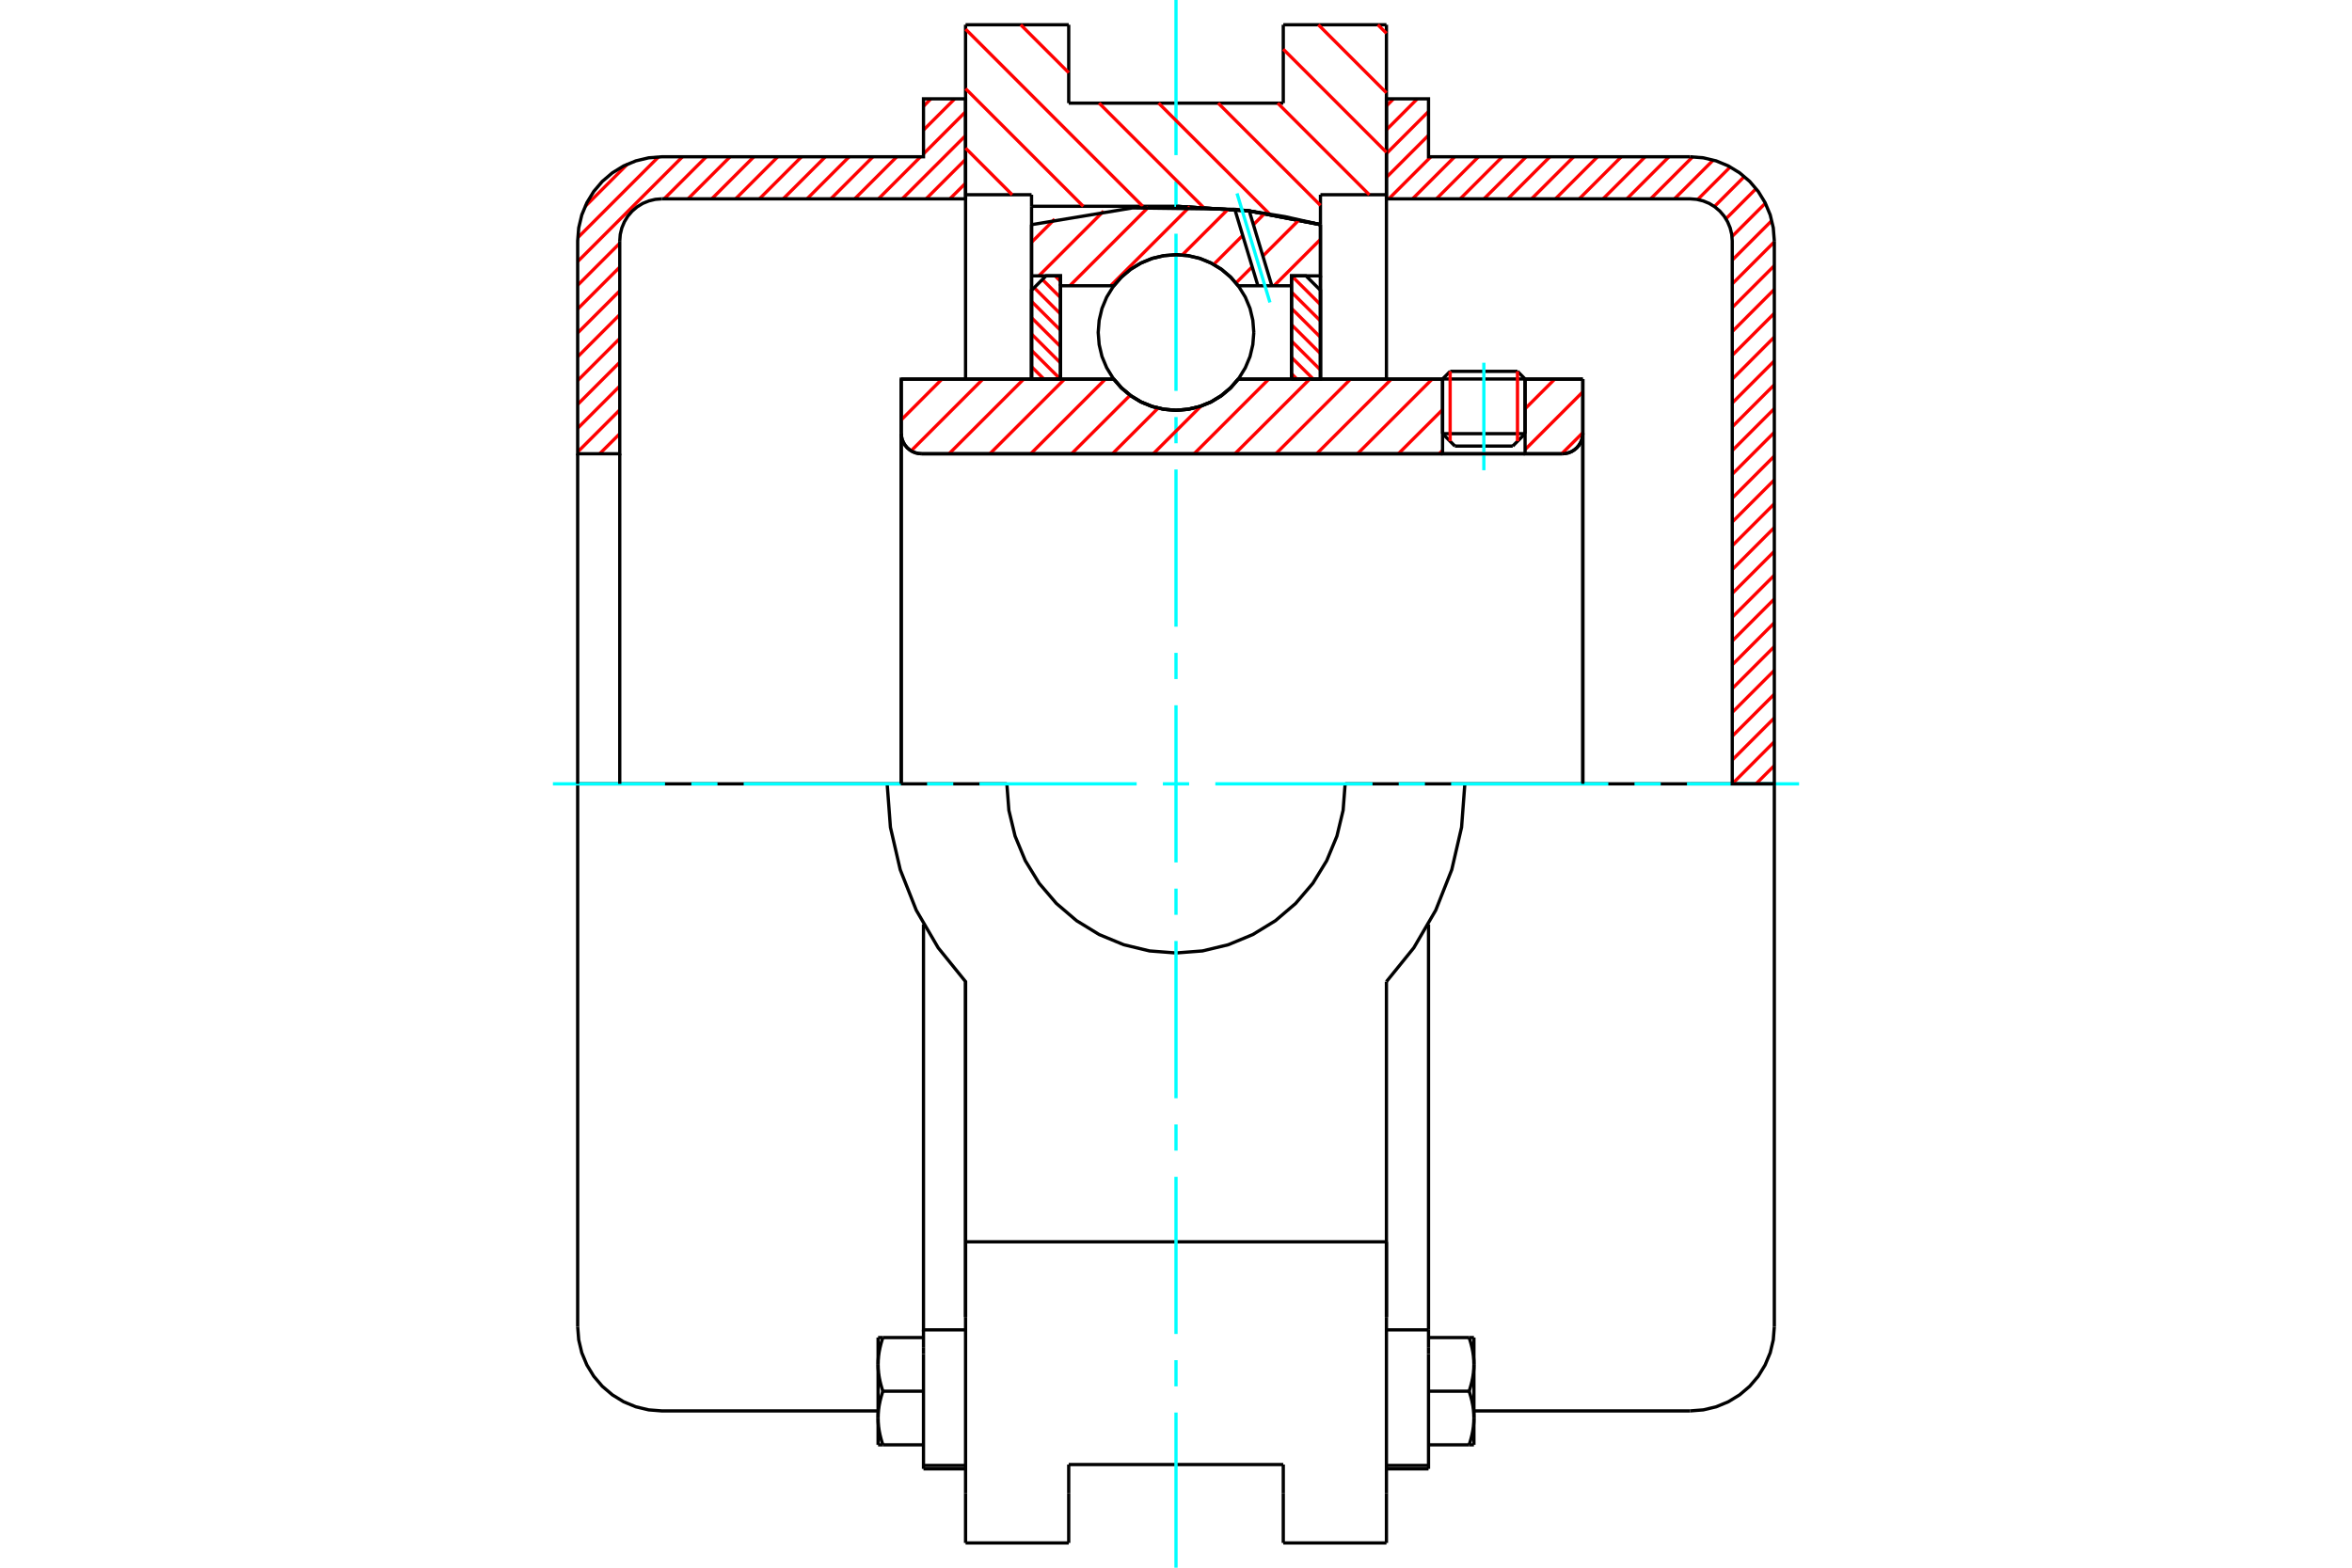<?xml version="1.0" standalone="no"?>
<!DOCTYPE svg PUBLIC "-//W3C//DTD SVG 1.1//EN"
	"http://www.w3.org/Graphics/SVG/1.1/DTD/svg11.dtd">
<svg xmlns="http://www.w3.org/2000/svg" height="100%" width="100%" viewBox="0 0 36000 24000">
	<rect x="-1800" y="-1200" width="39600" height="26400" style="fill:#FFF"/>
	<g style="fill:none; fill-rule:evenodd" transform="matrix(1 0 0 1 0 0)">
		<g style="fill:none; stroke:#000; stroke-width:50; shape-rendering:geometricPrecision">
			<line x1="23343" y1="5802" x2="22080" y2="5802"/>
			<line x1="22196" y1="5685" x2="23227" y2="5685"/>
			<line x1="22080" y1="6639" x2="23343" y2="6639"/>
			<line x1="23154" y1="6829" x2="22269" y2="6829"/>
			<polyline points="23912,6947 23961,6943 24009,6932 24055,6913 24097,6887 24135,6855 24167,6817 24193,6775 24212,6729 24223,6681 24227,6632"/>
			<line x1="24227" y1="5804" x2="24227" y2="6632"/>
			<line x1="23343" y1="5804" x2="24227" y2="5804"/>
			<line x1="18953" y1="5804" x2="22080" y2="5804"/>
			<polyline points="17047,5804 17169,5942 17310,6060 17467,6155 17638,6224 17817,6266 18000,6281 18183,6266 18362,6224 18533,6155 18690,6060 18831,5942 18953,5804"/>
			<line x1="13794" y1="5804" x2="17047" y2="5804"/>
			<line x1="13794" y1="6632" x2="13794" y2="5804"/>
			<polyline points="13794,6632 13798,6681 13809,6729 13828,6775 13854,6817 13886,6855 13924,6887 13966,6913 14012,6932 14060,6943 14109,6947"/>
			<line x1="23912" y1="6947" x2="14109" y2="6947"/>
			<line x1="24227" y1="6632" x2="24227" y2="12000"/>
			<line x1="13794" y1="6632" x2="13794" y2="12000"/>
			<line x1="22196" y1="5685" x2="22080" y2="5802"/>
			<line x1="23343" y1="5802" x2="23227" y2="5685"/>
			<line x1="23154" y1="6829" x2="23343" y2="6639"/>
			<line x1="22080" y1="6639" x2="22269" y2="6829"/>
			<line x1="22080" y1="5802" x2="22080" y2="6639"/>
			<line x1="23343" y1="6639" x2="23343" y2="5802"/>
			<line x1="21221" y1="379" x2="21221" y2="2981"/>
			<line x1="19642" y1="379" x2="21221" y2="379"/>
			<line x1="19642" y1="1579" x2="19642" y2="379"/>
			<line x1="16358" y1="1579" x2="19642" y2="1579"/>
			<line x1="16358" y1="379" x2="16358" y2="1579"/>
			<line x1="14779" y1="379" x2="16358" y2="379"/>
			<line x1="14779" y1="2981" x2="14779" y2="379"/>
			<line x1="15789" y1="2981" x2="14779" y2="2981"/>
			<line x1="15789" y1="3158" x2="15789" y2="2981"/>
			<line x1="18000" y1="3158" x2="15789" y2="3158"/>
			<polyline points="20211,3439 19114,3228 18000,3158"/>
			<line x1="20211" y1="2981" x2="20211" y2="3439"/>
			<line x1="21221" y1="2981" x2="20211" y2="2981"/>
			<line x1="22421" y1="12000" x2="20589" y2="12000"/>
			<line x1="15411" y1="12000" x2="13579" y2="12000"/>
			<polyline points="15411,12000 15442,12405 15537,12800 15693,13176 15905,13522 16169,13831 16478,14095 16824,14307 17200,14463 17595,14558 18000,14589 18405,14558 18800,14463 19176,14307 19522,14095 19831,13831 20095,13522 20307,13176 20463,12800 20558,12405 20589,12000"/>
			<polyline points="13579,12000 13629,12665 13779,13314 14024,13934 14360,14510 14779,15028 14779,19011"/>
			<line x1="21221" y1="19011" x2="14779" y2="19011"/>
			<line x1="21221" y1="15028" x2="21221" y2="19011"/>
			<polyline points="21221,15028 21640,14510 21976,13934 22221,13314 22371,12665 22421,12000"/>
			<line x1="21221" y1="20163" x2="21221" y2="19011"/>
			<line x1="21221" y1="22857" x2="21221" y2="20163"/>
			<line x1="21221" y1="23621" x2="21221" y2="22857"/>
			<line x1="21221" y1="19010" x2="21221" y2="20163"/>
			<line x1="21221" y1="2981" x2="21221" y2="5804"/>
			<line x1="14779" y1="5804" x2="14779" y2="2981"/>
			<line x1="14779" y1="22857" x2="14779" y2="23621"/>
			<line x1="14779" y1="20163" x2="14779" y2="22857"/>
			<line x1="14779" y1="20163" x2="14779" y2="19011"/>
			<line x1="20211" y1="3439" x2="20211" y2="5804"/>
			<line x1="15789" y1="5800" x2="15789" y2="3158"/>
			<line x1="16358" y1="22857" x2="16358" y2="22421"/>
			<line x1="16358" y1="23621" x2="16358" y2="22857"/>
			<line x1="16358" y1="22421" x2="19642" y2="22421"/>
			<line x1="19642" y1="22857" x2="19642" y2="23621"/>
			<line x1="19642" y1="22421" x2="19642" y2="22857"/>
			<line x1="19642" y1="23621" x2="21221" y2="23621"/>
			<line x1="14779" y1="23621" x2="16358" y2="23621"/>
			<polyline points="20211,3439 19114,3228 18000,3158"/>
			<line x1="14135" y1="22435" x2="14135" y2="22487"/>
			<line x1="14135" y1="20730" x2="14135" y2="22435"/>
			<line x1="14135" y1="20633" x2="14135" y2="20730"/>
			<line x1="14135" y1="20359" x2="14135" y2="20633"/>
			<polyline points="14135,14151 14135,20359 14779,20359"/>
			<polyline points="13440,21709 13440,21720 13440,21731 13441,21743 13441,21754 13441,21765 13442,21776 13443,21788 13444,21799 13445,21810 13446,21821 13447,21833 13448,21844 13450,21855 13452,21867 13453,21878 13455,21889 13457,21901 13459,21912 13461,21924 13464,21936 13466,21947 13468,21959 13471,21971 13474,21983 13477,21995 13480,22007 13483,22019 13486,22031 13490,22043 13493,22056 13497,22068 13501,22081 13505,22094 13509,22106 13513,22119"/>
			<line x1="13440" y1="22119" x2="13440" y2="21709"/>
			<line x1="13513" y1="22119" x2="13440" y2="22119"/>
			<polyline points="13440,20888 13440,20899 13440,20910 13441,20922 13441,20933 13441,20944 13442,20955 13443,20967 13444,20978 13445,20989 13446,21000 13447,21012 13448,21023 13450,21034 13452,21046 13453,21057 13455,21068 13457,21080 13459,21091 13461,21103 13464,21115 13466,21126 13468,21138 13471,21150 13474,21162 13477,21174 13480,21186 13483,21198 13486,21210 13490,21222 13493,21235 13497,21247 13501,21260 13505,21273 13509,21285 13513,21298"/>
			<line x1="13440" y1="21709" x2="13440" y2="20888"/>
			<polyline points="13513,21298 13509,21311 13505,21324 13501,21337 13497,21350 13493,21362 13490,21374 13486,21387 13483,21399 13480,21411 13477,21423 13474,21435 13471,21447 13468,21459 13466,21471 13464,21482 13461,21494 13459,21505 13457,21517 13455,21528 13453,21540 13452,21551 13450,21563 13448,21574 13447,21585 13446,21596 13445,21608 13444,21619 13443,21630 13442,21641 13441,21653 13441,21664 13441,21675 13440,21686 13440,21698 13440,21709"/>
			<line x1="13440" y1="20477" x2="13513" y2="20477"/>
			<line x1="13440" y1="20888" x2="13440" y2="20477"/>
			<polyline points="13513,20477 13509,20490 13505,20503 13501,20516 13497,20529 13493,20541 13490,20553 13486,20566 13483,20578 13480,20590 13477,20602 13474,20614 13471,20626 13468,20638 13466,20649 13464,20661 13461,20673 13459,20684 13457,20696 13455,20707 13453,20719 13452,20730 13450,20741 13448,20753 13447,20764 13446,20775 13445,20787 13444,20798 13443,20809 13442,20820 13441,20832 13441,20843 13441,20854 13440,20865 13440,20877 13440,20888"/>
			<line x1="14135" y1="21298" x2="13513" y2="21298"/>
			<line x1="14135" y1="20477" x2="13513" y2="20477"/>
			<line x1="14135" y1="22119" x2="13513" y2="22119"/>
			<line x1="10131" y1="12000" x2="8842" y2="12000"/>
			<line x1="13579" y1="12000" x2="10131" y2="12000"/>
			<line x1="8842" y1="12000" x2="8842" y2="20312"/>
			<line x1="14779" y1="15028" x2="14779" y2="20163"/>
			<line x1="14135" y1="22487" x2="14779" y2="22487"/>
			<line x1="14135" y1="22435" x2="14779" y2="22435"/>
			<polyline points="8842,20312 8858,20513 8905,20710 8983,20897 9088,21069 9219,21223 9373,21354 9546,21460 9732,21537 9929,21584 10131,21600 13440,21600"/>
			<line x1="21865" y1="22487" x2="21865" y2="22435"/>
			<line x1="21221" y1="20359" x2="21865" y2="20359"/>
			<line x1="21865" y1="20633" x2="21865" y2="20359"/>
			<line x1="21865" y1="20730" x2="21865" y2="20633"/>
			<line x1="21865" y1="22435" x2="21865" y2="20730"/>
			<line x1="21865" y1="20359" x2="21865" y2="14151"/>
			<line x1="22487" y1="20477" x2="22560" y2="20477"/>
			<polyline points="22560,20888 22560,20877 22560,20865 22559,20854 22559,20843 22559,20832 22558,20820 22557,20809 22556,20798 22555,20787 22554,20775 22553,20764 22552,20753 22550,20741 22548,20730 22547,20719 22545,20707 22543,20696 22541,20684 22539,20673 22536,20661 22534,20649 22532,20638 22529,20626 22526,20614 22523,20602 22520,20590 22517,20578 22514,20566 22510,20553 22507,20541 22503,20529 22499,20516 22495,20503 22491,20490 22487,20477"/>
			<line x1="22560" y1="20477" x2="22560" y2="20888"/>
			<polyline points="22560,21709 22560,21698 22560,21686 22559,21675 22559,21664 22559,21653 22558,21641 22557,21630 22556,21619 22555,21608 22554,21596 22553,21585 22552,21574 22550,21563 22548,21551 22547,21540 22545,21528 22543,21517 22541,21505 22539,21494 22536,21482 22534,21471 22532,21459 22529,21447 22526,21435 22523,21423 22520,21411 22517,21399 22514,21387 22510,21374 22507,21362 22503,21350 22499,21337 22495,21324 22491,21311 22487,21298"/>
			<line x1="22560" y1="20888" x2="22560" y2="21709"/>
			<polyline points="22487,21298 22491,21285 22495,21273 22499,21260 22503,21247 22507,21235 22510,21222 22514,21210 22517,21198 22520,21186 22523,21174 22526,21162 22529,21150 22532,21138 22534,21126 22536,21115 22539,21103 22541,21091 22543,21080 22545,21068 22547,21057 22548,21046 22550,21034 22552,21023 22553,21012 22554,21000 22555,20989 22556,20978 22557,20967 22558,20955 22559,20944 22559,20933 22559,20922 22560,20910 22560,20899 22560,20888"/>
			<line x1="22560" y1="22119" x2="22487" y2="22119"/>
			<line x1="22560" y1="21709" x2="22560" y2="22119"/>
			<polyline points="22487,22119 22491,22106 22495,22094 22499,22081 22503,22068 22507,22056 22510,22043 22514,22031 22517,22019 22520,22007 22523,21995 22526,21983 22529,21971 22532,21959 22534,21947 22536,21936 22539,21924 22541,21912 22543,21901 22545,21889 22547,21878 22548,21867 22550,21855 22552,21844 22553,21833 22554,21821 22555,21810 22556,21799 22557,21788 22558,21776 22559,21765 22559,21754 22559,21743 22560,21731 22560,21720 22560,21709"/>
			<line x1="21865" y1="22119" x2="22487" y2="22119"/>
			<line x1="21865" y1="21298" x2="22487" y2="21298"/>
			<line x1="21865" y1="20477" x2="22487" y2="20477"/>
			<line x1="25869" y1="12000" x2="22421" y2="12000"/>
			<line x1="27158" y1="12000" x2="25869" y2="12000"/>
			<line x1="27158" y1="20312" x2="27158" y2="12000"/>
			<line x1="21221" y1="22487" x2="21865" y2="22487"/>
			<line x1="21221" y1="22435" x2="21865" y2="22435"/>
			<polyline points="25869,21600 26071,21584 26268,21537 26454,21460 26627,21354 26781,21223 26912,21069 27017,20897 27095,20710 27142,20513 27158,20312"/>
			<line x1="22560" y1="21600" x2="25869" y2="21600"/>
		</g>
		<g style="fill:none; stroke:#0FF; stroke-width:50; shape-rendering:geometricPrecision">
			<line x1="22712" y1="7199" x2="22712" y2="5553"/>
			<line x1="8463" y1="12000" x2="10179" y2="12000"/>
			<line x1="10581" y1="12000" x2="10982" y2="12000"/>
			<line x1="11383" y1="12000" x2="13789" y2="12000"/>
			<line x1="14190" y1="12000" x2="14591" y2="12000"/>
			<line x1="14992" y1="12000" x2="17398" y2="12000"/>
			<line x1="17799" y1="12000" x2="18201" y2="12000"/>
			<line x1="18602" y1="12000" x2="21008" y2="12000"/>
			<line x1="21409" y1="12000" x2="21810" y2="12000"/>
			<line x1="22211" y1="12000" x2="24617" y2="12000"/>
			<line x1="25018" y1="12000" x2="25419" y2="12000"/>
			<line x1="25821" y1="12000" x2="27537" y2="12000"/>
			<line x1="18000" y1="24000" x2="18000" y2="21625"/>
			<line x1="18000" y1="21224" x2="18000" y2="20823"/>
			<line x1="18000" y1="20422" x2="18000" y2="18016"/>
			<line x1="18000" y1="17615" x2="18000" y2="17214"/>
			<line x1="18000" y1="16813" x2="18000" y2="14406"/>
			<line x1="18000" y1="14005" x2="18000" y2="13604"/>
			<line x1="18000" y1="13203" x2="18000" y2="10797"/>
			<line x1="18000" y1="10396" x2="18000" y2="9995"/>
			<line x1="18000" y1="9594" x2="18000" y2="7187"/>
			<line x1="18000" y1="6786" x2="18000" y2="6385"/>
			<line x1="18000" y1="5984" x2="18000" y2="3578"/>
			<line x1="18000" y1="3177" x2="18000" y2="2776"/>
			<line x1="18000" y1="2375" x2="18000" y2="0"/>
		</g>
		<g style="fill:none; stroke:#F00; stroke-width:50; shape-rendering:geometricPrecision">
			<line x1="27158" y1="11720" x2="26878" y2="12000"/>
			<line x1="27158" y1="11355" x2="26514" y2="12000"/>
			<line x1="27158" y1="10991" x2="26514" y2="11635"/>
			<line x1="27158" y1="10627" x2="26514" y2="11271"/>
			<line x1="27158" y1="10262" x2="26514" y2="10906"/>
			<line x1="27158" y1="9898" x2="26514" y2="10542"/>
			<line x1="27158" y1="9533" x2="26514" y2="10178"/>
			<line x1="27158" y1="9169" x2="26514" y2="9813"/>
			<line x1="27158" y1="8805" x2="26514" y2="9449"/>
			<line x1="27158" y1="8440" x2="26514" y2="9084"/>
			<line x1="27158" y1="8076" x2="26514" y2="8720"/>
			<line x1="27158" y1="7711" x2="26514" y2="8355"/>
			<line x1="27158" y1="7347" x2="26514" y2="7991"/>
			<line x1="27158" y1="6982" x2="26514" y2="7627"/>
			<line x1="27158" y1="6618" x2="26514" y2="7262"/>
			<line x1="27158" y1="6254" x2="26514" y2="6898"/>
			<line x1="27158" y1="5889" x2="26514" y2="6533"/>
			<line x1="27158" y1="5525" x2="26514" y2="6169"/>
			<line x1="27158" y1="5160" x2="26514" y2="5805"/>
			<line x1="27158" y1="4796" x2="26514" y2="5440"/>
			<line x1="27158" y1="4431" x2="26514" y2="5076"/>
			<line x1="27158" y1="4067" x2="26514" y2="4711"/>
			<line x1="27158" y1="3703" x2="26514" y2="4347"/>
			<line x1="27119" y1="3377" x2="26514" y2="3982"/>
			<line x1="27021" y1="3111" x2="26510" y2="3622"/>
			<line x1="26879" y1="2888" x2="26417" y2="3350"/>
			<line x1="26699" y1="2703" x2="26241" y2="3162"/>
			<line x1="26483" y1="2556" x2="25984" y2="3055"/>
			<line x1="26224" y1="2450" x2="25630" y2="3044"/>
			<line x1="25908" y1="2401" x2="25265" y2="3044"/>
			<line x1="25545" y1="2400" x2="24901" y2="3044"/>
			<line x1="25181" y1="2400" x2="24537" y2="3044"/>
			<line x1="24816" y1="2400" x2="24172" y2="3044"/>
			<line x1="24452" y1="2400" x2="23808" y2="3044"/>
			<line x1="24087" y1="2400" x2="23443" y2="3044"/>
			<line x1="23723" y1="2400" x2="23079" y2="3044"/>
			<line x1="23359" y1="2400" x2="22714" y2="3044"/>
			<line x1="22994" y1="2400" x2="22350" y2="3044"/>
			<line x1="22630" y1="2400" x2="21986" y2="3044"/>
			<line x1="22265" y1="2400" x2="21621" y2="3044"/>
			<line x1="21901" y1="2400" x2="21257" y2="3044"/>
			<line x1="21865" y1="2071" x2="21221" y2="2715"/>
			<line x1="21865" y1="1707" x2="21221" y2="2351"/>
			<line x1="21694" y1="1513" x2="21221" y2="1987"/>
			<line x1="21330" y1="1513" x2="21221" y2="1622"/>
		</g>
		<g style="fill:none; stroke:#000; stroke-width:50; shape-rendering:geometricPrecision">
			<polyline points="21221,3044 21221,1513 21865,1513 21865,2400 25869,2400"/>
			<polyline points="27158,3688 27142,3487 27095,3290 27017,3103 26912,2931 26781,2777 26627,2646 26454,2540 26268,2463 26071,2416 25869,2400"/>
			<polyline points="27158,3688 27158,12000 26514,12000 26514,3688 26506,3588 26482,3489 26443,3396 26391,3310 26325,3233 26248,3167 26162,3114 26069,3076 25970,3052 25869,3044 21221,3044"/>
		</g>
		<g style="fill:none; stroke:#F00; stroke-width:50; shape-rendering:geometricPrecision">
			<line x1="14779" y1="2805" x2="14539" y2="3044"/>
			<line x1="14779" y1="2440" x2="14175" y2="3044"/>
			<line x1="14779" y1="2076" x2="13810" y2="3044"/>
			<line x1="14779" y1="1711" x2="14135" y2="2356"/>
			<line x1="14090" y1="2400" x2="13446" y2="3044"/>
			<line x1="14613" y1="1513" x2="14135" y2="1991"/>
			<line x1="13726" y1="2400" x2="13082" y2="3044"/>
			<line x1="9486" y1="6640" x2="9178" y2="6947"/>
			<line x1="14248" y1="1513" x2="14135" y2="1627"/>
			<line x1="13361" y1="2400" x2="12717" y2="3044"/>
			<line x1="9486" y1="6275" x2="8842" y2="6919"/>
			<line x1="12997" y1="2400" x2="12353" y2="3044"/>
			<line x1="9486" y1="5911" x2="8842" y2="6555"/>
			<line x1="12633" y1="2400" x2="11988" y2="3044"/>
			<line x1="9486" y1="5546" x2="8842" y2="6190"/>
			<line x1="12268" y1="2400" x2="11624" y2="3044"/>
			<line x1="9486" y1="5182" x2="8842" y2="5826"/>
			<line x1="11904" y1="2400" x2="11260" y2="3044"/>
			<line x1="9486" y1="4817" x2="8842" y2="5462"/>
			<line x1="11539" y1="2400" x2="10895" y2="3044"/>
			<line x1="9486" y1="4453" x2="8842" y2="5097"/>
			<line x1="11175" y1="2400" x2="10531" y2="3044"/>
			<line x1="9486" y1="4089" x2="8842" y2="4733"/>
			<line x1="10810" y1="2400" x2="10166" y2="3044"/>
			<line x1="9486" y1="3724" x2="8842" y2="4368"/>
			<line x1="10446" y1="2400" x2="8842" y2="4004"/>
			<line x1="10080" y1="2402" x2="8844" y2="3638"/>
			<line x1="9604" y1="2513" x2="8955" y2="3162"/>
		</g>
		<g style="fill:none; stroke:#000; stroke-width:50; shape-rendering:geometricPrecision">
			<polyline points="14779,3044 14779,1513 14135,1513 14135,2400 10131,2400 9929,2416 9732,2463 9546,2540 9373,2646 9219,2777 9088,2931 8983,3103 8905,3290 8858,3487 8842,3688 8842,6947 9486,6947 9486,3688"/>
			<polyline points="10131,3044 10030,3052 9931,3076 9838,3114 9752,3167 9675,3233 9609,3310 9557,3396 9518,3489 9494,3588 9486,3688"/>
			<line x1="10131" y1="3044" x2="14779" y2="3044"/>
			<line x1="8842" y1="12000" x2="8842" y2="6947"/>
			<line x1="9486" y1="6947" x2="9486" y2="12000"/>
		</g>
		<g style="fill:none; stroke:#F00; stroke-width:50; shape-rendering:geometricPrecision">
			<line x1="21090" y1="379" x2="21221" y2="510"/>
			<line x1="20179" y1="379" x2="21221" y2="1421"/>
			<line x1="19642" y1="753" x2="21221" y2="2332"/>
			<line x1="19557" y1="1579" x2="20959" y2="2981"/>
			<line x1="18646" y1="1579" x2="20211" y2="3144"/>
			<line x1="17734" y1="1579" x2="19435" y2="3279"/>
			<line x1="15623" y1="379" x2="16358" y2="1113"/>
			<line x1="16823" y1="1579" x2="18416" y2="3171"/>
			<line x1="14779" y1="446" x2="17491" y2="3158"/>
			<line x1="14779" y1="1357" x2="16580" y2="3158"/>
			<line x1="14779" y1="2268" x2="15492" y2="2981"/>
		</g>
		<g style="fill:none; stroke:#000; stroke-width:50; shape-rendering:geometricPrecision">
			<polyline points="20211,3439 19114,3228 18000,3158"/>
		</g>
		<g style="fill:none; stroke:#F00; stroke-width:50; shape-rendering:geometricPrecision">
			<line x1="23227" y1="5685" x2="23227" y2="6755"/>
			<line x1="22196" y1="6755" x2="22196" y2="5685"/>
			<line x1="15789" y1="5614" x2="15979" y2="5804"/>
			<line x1="15789" y1="5364" x2="16230" y2="5804"/>
			<line x1="15789" y1="5114" x2="16232" y2="5556"/>
			<line x1="15789" y1="4864" x2="16232" y2="5306"/>
			<line x1="15789" y1="4614" x2="16232" y2="5056"/>
			<line x1="15829" y1="4404" x2="16232" y2="4806"/>
			<line x1="15955" y1="4279" x2="16232" y2="4556"/>
			<line x1="16149" y1="4223" x2="16232" y2="4306"/>
		</g>
		<g style="fill:none; stroke:#000; stroke-width:50; shape-rendering:geometricPrecision">
			<polyline points="16232,5804 16232,4223 16011,4223 15789,4444 15789,5804 16232,5804"/>
		</g>
		<g style="fill:none; stroke:#F00; stroke-width:50; shape-rendering:geometricPrecision">
			<line x1="19770" y1="4223" x2="20211" y2="4663"/>
			<line x1="19768" y1="4471" x2="20211" y2="4913"/>
			<line x1="19768" y1="4721" x2="20211" y2="5163"/>
			<line x1="19768" y1="4971" x2="20211" y2="5413"/>
			<line x1="19768" y1="5221" x2="20211" y2="5663"/>
			<line x1="19768" y1="5471" x2="20101" y2="5804"/>
			<line x1="19768" y1="5721" x2="19851" y2="5804"/>
		</g>
		<g style="fill:none; stroke:#000; stroke-width:50; shape-rendering:geometricPrecision">
			<polyline points="19768,5804 19768,4223 19989,4223 20211,4444 20211,5804 19768,5804"/>
			<polyline points="19191,5090 19176,4903 19133,4722 19061,4549 18963,4390 18842,4248 18700,4126 18541,4029 18368,3957 18186,3914 18000,3899 17814,3914 17632,3957 17459,4029 17300,4126 17158,4248 17037,4390 16939,4549 16867,4722 16824,4903 16809,5090 16824,5276 16867,5458 16939,5630 17037,5790 17158,5932 17300,6053 17459,6151 17632,6222 17814,6266 18000,6281 18186,6266 18368,6222 18541,6151 18700,6053 18842,5932 18963,5790 19061,5630 19133,5458 19176,5276 19191,5090"/>
		</g>
		<g style="fill:none; stroke:#F00; stroke-width:50; shape-rendering:geometricPrecision">
			<line x1="20211" y1="3665" x2="19500" y2="4375"/>
			<line x1="19885" y1="3365" x2="19330" y2="3920"/>
			<line x1="19166" y1="4084" x2="18918" y2="4332"/>
			<line x1="19358" y1="3267" x2="19185" y2="3440"/>
			<line x1="19021" y1="3604" x2="18577" y2="4048"/>
			<line x1="18803" y1="3197" x2="18096" y2="3903"/>
			<line x1="18211" y1="3164" x2="16999" y2="4375"/>
			<line x1="17577" y1="3172" x2="16374" y2="4375"/>
			<line x1="16892" y1="3232" x2="15901" y2="4223"/>
			<line x1="16143" y1="3355" x2="15789" y2="3709"/>
		</g>
		<g style="fill:none; stroke:#000; stroke-width:50; shape-rendering:geometricPrecision">
			<polyline points="15789,5804 15789,4223 15789,3439"/>
			<polyline points="18900,3204 17334,3183 15789,3439"/>
			<polyline points="19121,3229 19011,3216 18900,3204"/>
			<polyline points="20211,3439 19669,3317 19121,3229"/>
			<polyline points="20211,3439 20211,4223 19768,4223 19768,4375 19768,5804"/>
			<polyline points="19768,4375 19467,4375 19254,4375 18953,4375 18831,4237 18690,4119 18533,4025 18362,3955 18183,3913 18000,3899 17817,3913 17638,3955 17467,4025 17310,4119 17169,4237 17047,4375 16232,4375 16232,5804"/>
			<polyline points="16232,4375 16232,4223 15789,4223"/>
			<line x1="20211" y1="4223" x2="20211" y2="5804"/>
		</g>
		<g style="fill:none; stroke:#0FF; stroke-width:50; shape-rendering:geometricPrecision">
			<line x1="19438" y1="4630" x2="18934" y2="2961"/>
		</g>
		<g style="fill:none; stroke:#000; stroke-width:50; shape-rendering:geometricPrecision">
			<line x1="19254" y1="4375" x2="18900" y2="3204"/>
			<line x1="19467" y1="4375" x2="19121" y2="3229"/>
		</g>
		<g style="fill:none; stroke:#F00; stroke-width:50; shape-rendering:geometricPrecision">
			<line x1="24227" y1="6624" x2="23904" y2="6947"/>
			<line x1="24227" y1="5999" x2="23343" y2="6883"/>
			<line x1="23797" y1="5804" x2="23343" y2="6258"/>
			<line x1="22080" y1="6896" x2="22029" y2="6947"/>
			<line x1="22080" y1="6271" x2="21403" y2="6947"/>
			<line x1="21921" y1="5804" x2="20778" y2="6947"/>
			<line x1="21296" y1="5804" x2="20153" y2="6947"/>
			<line x1="20671" y1="5804" x2="19528" y2="6947"/>
			<line x1="20046" y1="5804" x2="18902" y2="6947"/>
			<line x1="19420" y1="5804" x2="18277" y2="6947"/>
			<line x1="18382" y1="6218" x2="17652" y2="6947"/>
			<line x1="17726" y1="6248" x2="17027" y2="6947"/>
			<line x1="17298" y1="6051" x2="16401" y2="6947"/>
			<line x1="16919" y1="5804" x2="15776" y2="6947"/>
			<line x1="16294" y1="5804" x2="15151" y2="6947"/>
			<line x1="15669" y1="5804" x2="14526" y2="6947"/>
			<line x1="15044" y1="5804" x2="13946" y2="6902"/>
			<line x1="14418" y1="5804" x2="13794" y2="6429"/>
		</g>
		<g style="fill:none; stroke:#000; stroke-width:50; shape-rendering:geometricPrecision">
			<line x1="24227" y1="12000" x2="24227" y2="5804"/>
			<polyline points="23912,6947 23961,6943 24009,6932 24055,6913 24097,6887 24135,6855 24167,6817 24193,6775 24212,6729 24223,6681 24227,6632"/>
			<polyline points="23912,6947 23343,6947 23343,5804"/>
			<polyline points="23343,6947 22080,6947 22080,5804"/>
			<line x1="22080" y1="6947" x2="14109" y2="6947"/>
			<polyline points="13794,6632 13798,6681 13809,6729 13828,6775 13854,6817 13886,6855 13924,6887 13966,6913 14012,6932 14060,6943 14109,6947"/>
			<polyline points="13794,6632 13794,5804 14236,5804 17047,5804 17169,5942 17310,6060 17467,6155 17638,6224 17817,6266 18000,6281 18183,6266 18362,6224 18533,6155 18690,6060 18831,5942 18953,5804 22080,5804"/>
			<line x1="23343" y1="5804" x2="24227" y2="5804"/>
			<line x1="13794" y1="12000" x2="13794" y2="6632"/>
		</g>
	</g>
</svg>
